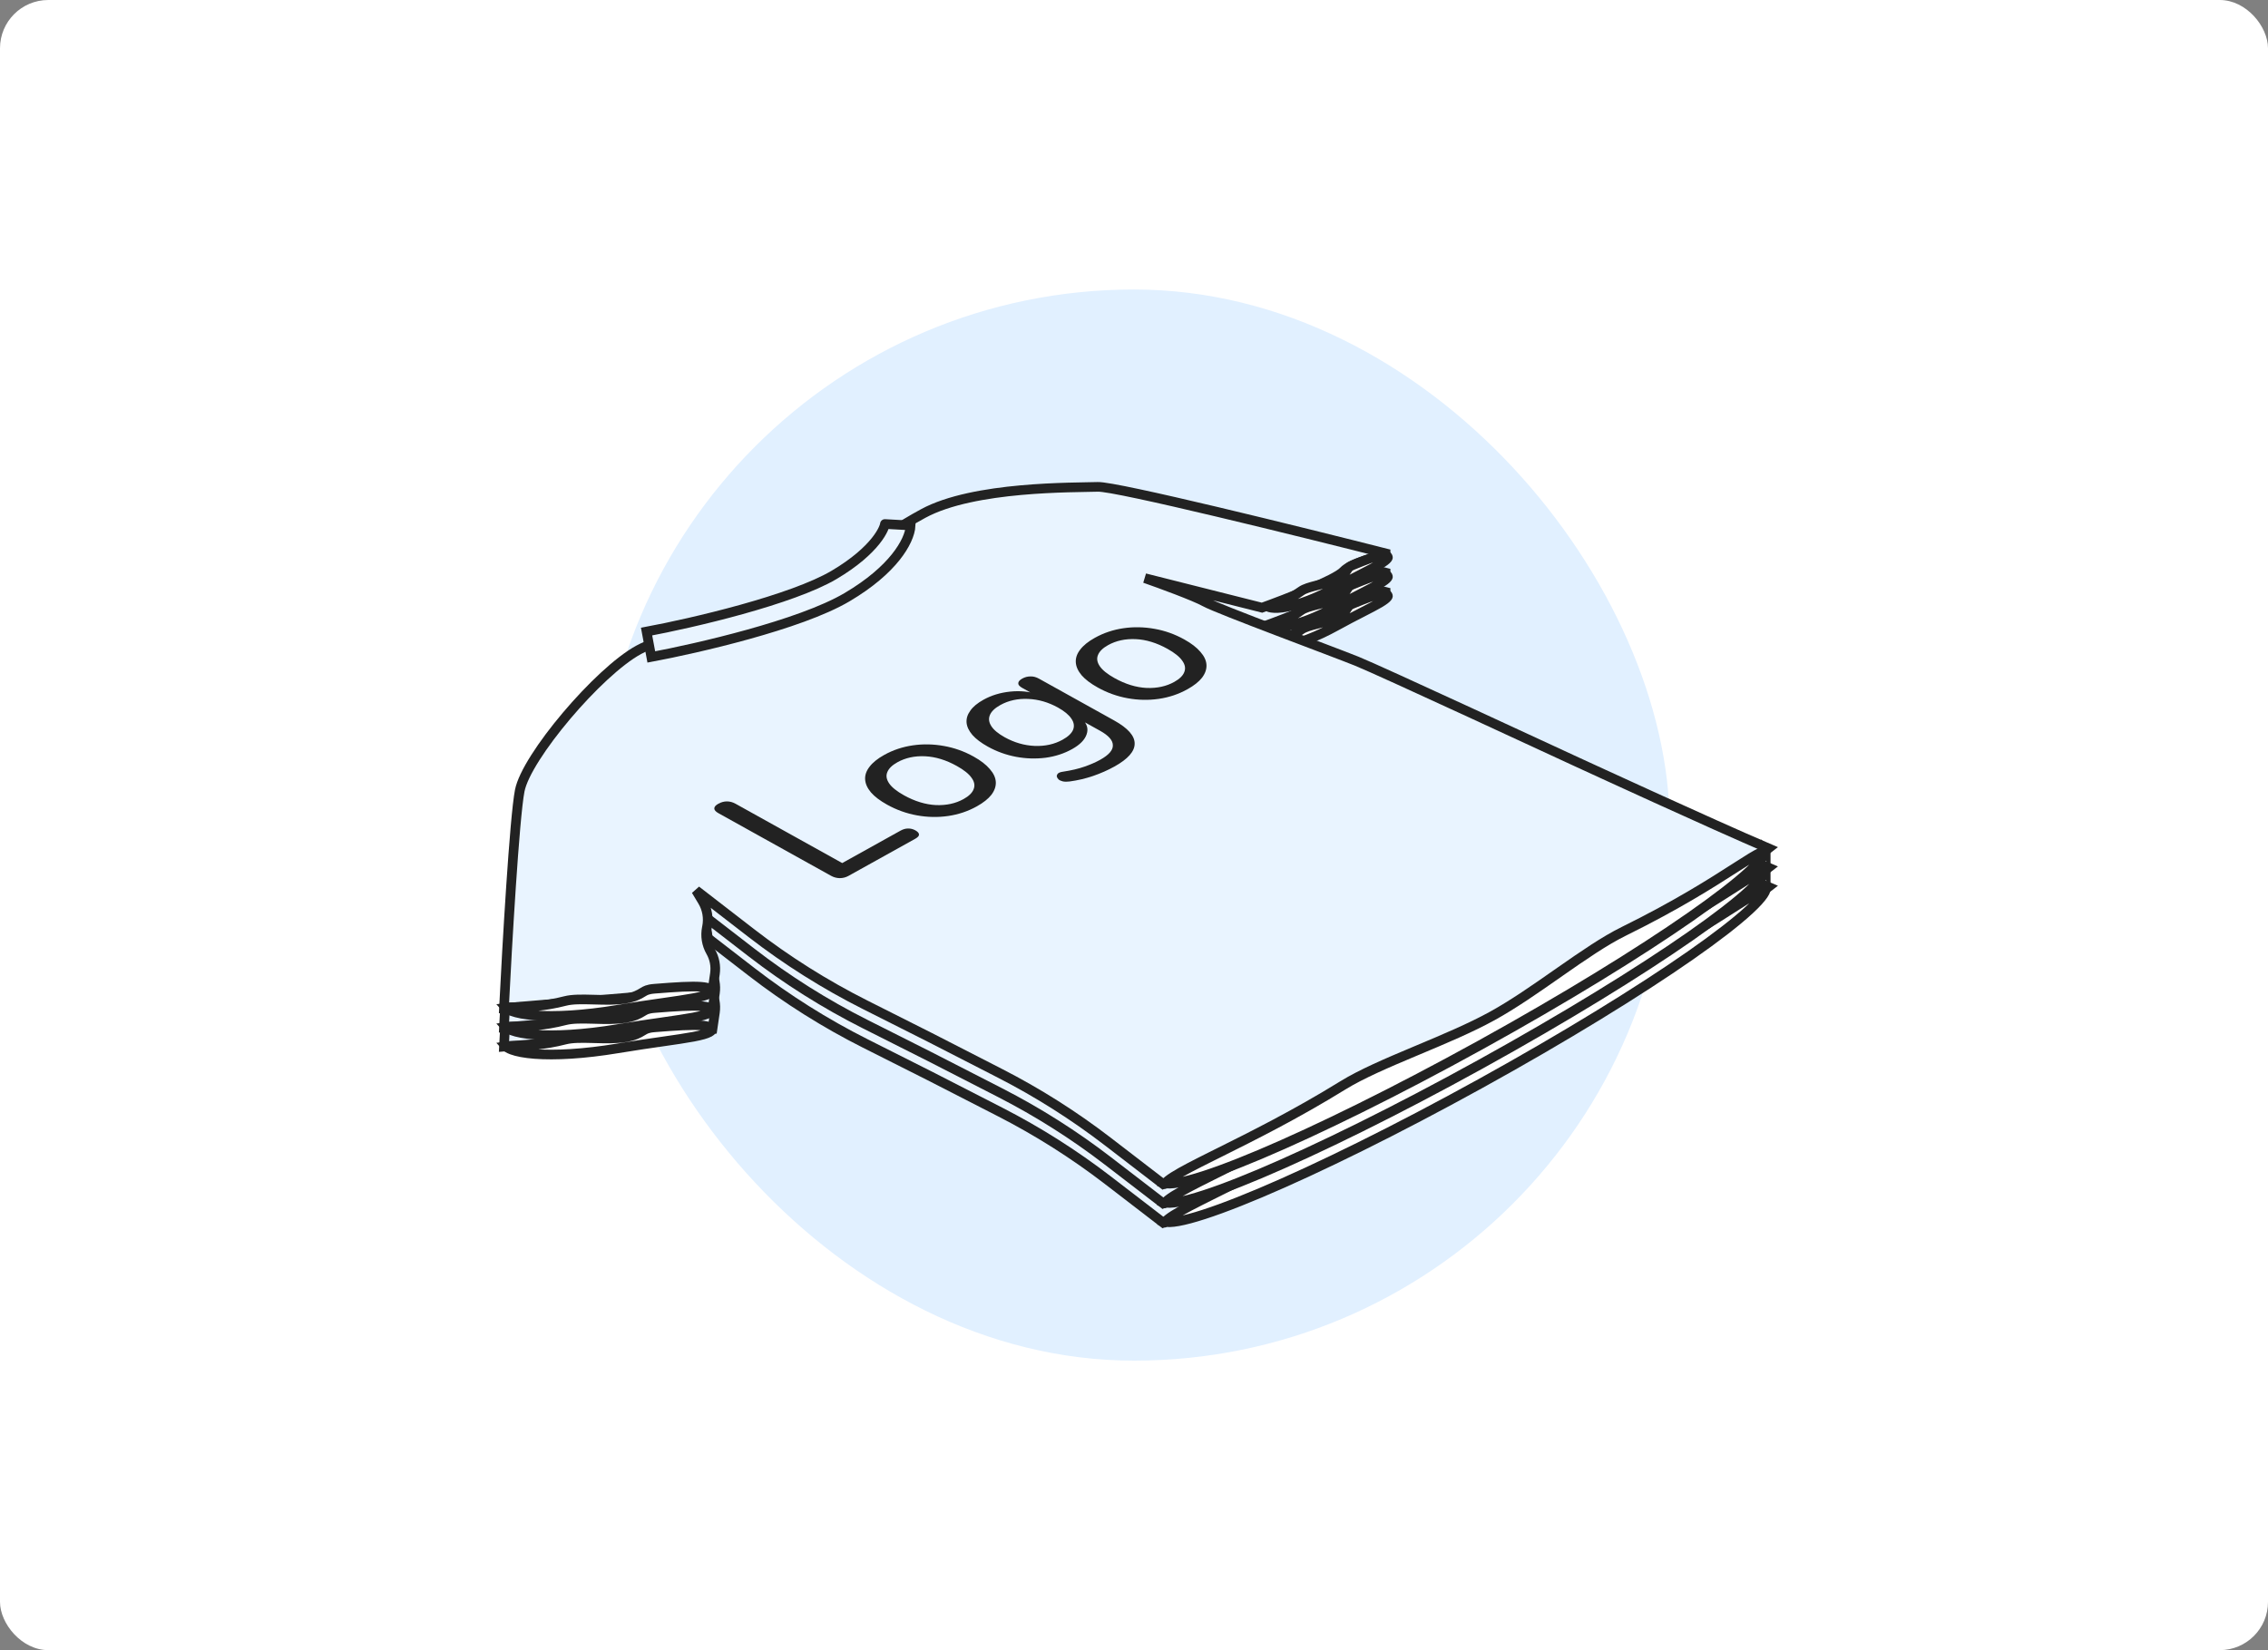 <svg width="235" height="171" viewBox="0 0 235 171" fill="none" xmlns="http://www.w3.org/2000/svg">
<rect x="0" y="0" width="235" height="171" fill="#808080" stroke="none"/>
<rect width="235" height="171" rx="5" fill="white"/>
<rect x="62" y="30" width="111" height="111" rx="55.5" fill="#E1F0FF"/>
<g clip-path="url(#clip0_931_5868)">
<path d="M163.41 82.967C164.714 83.564 177.27 89.355 183.243 91.913L174.905 98.352L154.463 110.556L120.516 126.703L114.782 122.294C111.286 119.607 107.552 117.243 103.628 115.232L96.322 111.488L89.631 108.119C85.482 106.03 81.543 103.549 77.868 100.708L72.128 96.272L72.791 97.376C73.277 98.183 73.443 99.143 73.256 100.066L73.24 100.146C73.069 100.992 73.212 101.872 73.642 102.621C74.039 103.312 74.192 104.117 74.077 104.907L73.822 106.645L52.22 108.459C52.537 102.118 53.306 88.736 53.852 85.936C54.534 82.435 61.987 73.62 66.188 71.335C70.388 69.051 85.809 66.381 87.864 63.903C89.918 61.425 90.406 60.071 95.657 57.215C100.909 54.36 111.346 54.536 113.75 54.453C115.673 54.387 134.682 59.082 143.946 61.437C142.706 61.658 140.018 62.322 139.193 63.206C138.367 64.09 133.229 66.086 130.764 66.973L118.623 63.914C120.247 64.482 123.768 65.769 124.859 66.374C126.222 67.129 138.142 71.533 140.583 72.519C143.024 73.505 161.779 82.221 163.41 82.967Z" fill="#E9F4FF" stroke="#222222"/>
<path fill-rule="evenodd" clip-rule="evenodd" d="M92.812 61.734C93.798 60.502 94.31 59.333 94.36 58.451L91.691 58.301C91.691 58.3 91.691 58.301 91.691 58.301C91.691 58.301 91.69 58.314 91.685 58.341C91.68 58.368 91.672 58.405 91.658 58.453C91.631 58.55 91.585 58.679 91.511 58.839C91.363 59.158 91.116 59.575 90.724 60.065C89.942 61.043 88.605 62.286 86.413 63.581C84.271 64.846 80.634 66.098 76.839 67.155C73.082 68.201 69.31 69.019 66.996 69.45L67.485 72.078C69.865 71.635 73.714 70.8 77.556 69.73C81.359 68.671 85.3 67.343 87.773 65.882C90.194 64.451 91.795 63.007 92.812 61.734Z" fill="#E9F4FF" stroke="#222222"/>
<path d="M120.727 126.618C120.825 126.646 120.982 126.665 121.213 126.658C121.696 126.644 122.388 126.521 123.284 126.282C125.069 125.806 127.555 124.897 130.572 123.623C136.6 121.076 144.687 117.096 153.401 112.286C162.114 107.475 169.791 102.752 175.158 99.008C177.843 97.133 179.937 95.514 181.291 94.257C181.971 93.626 182.443 93.106 182.712 92.705C182.848 92.504 182.915 92.357 182.941 92.26C182.952 92.222 182.954 92.199 182.954 92.188C182.954 92.188 182.954 92.188 182.954 92.188C182.896 92.184 182.756 92.204 182.479 92.325C181.935 92.564 181.141 93.067 179.959 93.826C179.912 93.856 179.864 93.887 179.816 93.918C177.474 95.421 173.83 97.761 168.234 100.519C166.272 101.486 164.039 103.025 161.699 104.66C161.573 104.748 161.446 104.836 161.32 104.924C159.112 106.468 156.825 108.066 154.648 109.268C152.389 110.515 149.643 111.668 146.988 112.782C146.836 112.846 146.684 112.91 146.532 112.973C143.719 114.155 141.055 115.294 139.138 116.477C134.243 119.498 129.715 121.753 126.346 123.431C126.067 123.569 125.797 123.704 125.534 123.835C123.809 124.697 122.468 125.381 121.604 125.93C121.167 126.208 120.893 126.426 120.751 126.59C120.742 126.6 120.734 126.609 120.727 126.618ZM182.954 92.182C182.954 92.18 182.953 92.179 182.953 92.179C182.953 92.179 182.953 92.18 182.954 92.182ZM120.674 126.695C120.67 126.703 120.67 126.707 120.67 126.706C120.671 126.706 120.673 126.702 120.674 126.695ZM120.642 126.583C120.641 126.582 120.64 126.582 120.64 126.582C120.64 126.582 120.64 126.582 120.642 126.583Z" fill="white" stroke="#222222"/>
<path d="M131.733 66.742C131.583 66.79 131.462 66.829 131.359 66.866C131.443 66.909 131.566 66.952 131.747 66.98C132.12 67.038 132.646 67.018 133.313 66.892C134.642 66.641 136.425 65.987 138.436 64.877C139.465 64.308 140.364 63.846 141.12 63.458L141.153 63.441C141.899 63.058 142.491 62.754 142.941 62.488C143.413 62.21 143.657 62.013 143.763 61.867C143.808 61.805 143.81 61.776 143.811 61.771L143.811 61.771C143.811 61.766 143.813 61.737 143.776 61.67C143.726 61.579 143.678 61.546 143.611 61.526C143.519 61.498 143.351 61.486 143.052 61.542C142.447 61.656 141.54 61.997 140.148 62.572C139.945 62.655 139.845 62.727 139.787 62.781C139.726 62.837 139.687 62.894 139.614 63.007C139.612 63.011 139.609 63.015 139.607 63.019C139.536 63.13 139.438 63.282 139.281 63.443C139.117 63.611 138.904 63.775 138.603 63.941C138.02 64.263 137.271 64.452 136.616 64.617C136.571 64.629 136.527 64.64 136.484 64.651C135.746 64.838 135.168 65.002 134.821 65.251C133.568 66.15 132.46 66.51 131.75 66.737L131.733 66.742ZM131.194 66.716C131.194 66.715 131.193 66.714 131.193 66.714L131.194 66.716Z" fill="white" stroke="#222222"/>
<path d="M53.454 108.369C52.942 108.379 52.612 108.387 52.403 108.42C52.483 108.511 52.657 108.644 53.029 108.783C53.569 108.985 54.372 109.141 55.422 109.221C57.515 109.379 60.48 109.227 64.019 108.638C65.808 108.34 67.352 108.118 68.654 107.932L68.722 107.922C69.997 107.739 71.027 107.591 71.834 107.439C72.67 107.281 73.204 107.129 73.509 106.962C73.656 106.882 73.71 106.819 73.729 106.788C73.74 106.77 73.752 106.744 73.741 106.677C73.727 106.593 73.695 106.53 73.564 106.46C73.4 106.374 73.111 106.298 72.62 106.26C71.644 106.186 70.111 106.275 67.803 106.461C67.431 106.491 67.198 106.546 67.03 106.606C66.863 106.667 66.74 106.739 66.574 106.841C66.204 107.067 65.778 107.325 64.767 107.493C63.803 107.653 62.673 107.621 61.628 107.591C61.563 107.589 61.498 107.588 61.434 107.586C60.297 107.554 59.296 107.541 58.568 107.729C56.326 108.309 54.588 108.347 53.454 108.369Z" fill="white" stroke="#222222"/>
<path d="M163.41 80.967C164.714 81.564 177.27 87.355 183.243 89.913L174.905 96.352L154.463 108.556L120.516 124.703L114.782 120.294C111.286 117.607 107.552 115.243 103.628 113.232L96.322 109.488L89.631 106.119C85.482 104.03 81.543 101.549 77.868 98.708L72.128 94.272L72.791 95.376C73.277 96.183 73.443 97.143 73.256 98.066L73.24 98.146C73.069 98.992 73.212 99.872 73.642 100.621C74.039 101.312 74.192 102.117 74.077 102.907L73.822 104.645L52.22 106.459C52.537 100.118 53.306 86.736 53.852 83.936C54.534 80.435 61.987 71.62 66.188 69.335C70.388 67.051 85.809 64.381 87.864 61.903C89.918 59.425 90.406 58.071 95.657 55.215C100.909 52.36 111.346 52.536 113.75 52.453C115.673 52.387 134.682 57.082 143.946 59.437C142.706 59.658 140.018 60.322 139.193 61.206C138.367 62.09 133.229 64.086 130.764 64.973L118.623 61.914C120.247 62.482 123.768 63.769 124.859 64.374C126.222 65.129 138.142 69.533 140.583 70.519C143.024 71.505 161.779 80.221 163.41 80.967Z" fill="#E9F4FF" stroke="#222222"/>
<path fill-rule="evenodd" clip-rule="evenodd" d="M92.812 59.734C93.798 58.502 94.31 57.333 94.36 56.451L91.691 56.301C91.691 56.3 91.691 56.301 91.691 56.301C91.691 56.301 91.69 56.314 91.685 56.341C91.68 56.368 91.672 56.405 91.658 56.453C91.631 56.55 91.585 56.679 91.511 56.839C91.363 57.158 91.116 57.575 90.724 58.065C89.942 59.043 88.605 60.286 86.413 61.581C84.271 62.846 80.634 64.098 76.839 65.155C73.082 66.201 69.31 67.019 66.996 67.45L67.485 70.078C69.865 69.635 73.714 68.8 77.556 67.73C81.359 66.671 85.3 65.343 87.773 63.882C90.194 62.451 91.795 61.007 92.812 59.734Z" fill="#E9F4FF" stroke="#222222"/>
<path d="M120.727 124.618C120.825 124.646 120.982 124.665 121.213 124.658C121.696 124.644 122.388 124.521 123.284 124.282C125.069 123.806 127.555 122.897 130.572 121.623C136.6 119.076 144.687 115.096 153.401 110.286C162.114 105.475 169.791 100.752 175.158 97.008C177.843 95.133 179.937 93.514 181.291 92.257C181.971 91.626 182.443 91.106 182.712 90.705C182.848 90.504 182.915 90.357 182.941 90.26C182.952 90.222 182.954 90.199 182.954 90.188C182.954 90.188 182.954 90.188 182.954 90.188C182.896 90.184 182.756 90.204 182.479 90.325C181.935 90.564 181.141 91.067 179.959 91.826C179.912 91.856 179.864 91.887 179.816 91.918C177.474 93.421 173.83 95.761 168.234 98.519C166.272 99.486 164.039 101.025 161.699 102.66C161.573 102.748 161.446 102.836 161.32 102.924C159.112 104.468 156.825 106.066 154.648 107.268C152.389 108.515 149.643 109.668 146.988 110.782C146.836 110.846 146.684 110.91 146.532 110.973C143.719 112.155 141.055 113.294 139.138 114.477C134.243 117.498 129.715 119.753 126.346 121.431C126.067 121.569 125.797 121.704 125.534 121.835C123.809 122.697 122.468 123.381 121.604 123.93C121.167 124.208 120.893 124.426 120.751 124.59C120.742 124.6 120.734 124.609 120.727 124.618ZM182.954 90.182C182.954 90.18 182.953 90.179 182.953 90.179C182.953 90.179 182.953 90.18 182.954 90.182ZM120.674 124.695C120.67 124.703 120.67 124.707 120.67 124.706C120.671 124.706 120.673 124.702 120.674 124.695ZM120.642 124.583C120.641 124.582 120.64 124.582 120.64 124.582C120.64 124.582 120.64 124.582 120.642 124.583Z" fill="white" stroke="#222222"/>
<path d="M131.733 64.742C131.583 64.79 131.462 64.829 131.359 64.866C131.443 64.909 131.566 64.952 131.747 64.98C132.12 65.038 132.646 65.018 133.313 64.892C134.642 64.641 136.425 63.987 138.436 62.877C139.465 62.309 140.364 61.846 141.12 61.458L141.153 61.441C141.899 61.058 142.491 60.754 142.941 60.488C143.413 60.21 143.657 60.013 143.763 59.867C143.808 59.805 143.81 59.776 143.811 59.771L143.811 59.771C143.811 59.766 143.813 59.737 143.776 59.67C143.726 59.579 143.678 59.546 143.611 59.526C143.519 59.498 143.351 59.486 143.052 59.542C142.447 59.656 141.54 59.997 140.148 60.572C139.945 60.655 139.845 60.727 139.787 60.781C139.726 60.837 139.687 60.894 139.614 61.007C139.612 61.011 139.609 61.015 139.607 61.019C139.536 61.13 139.438 61.282 139.281 61.443C139.117 61.611 138.904 61.775 138.603 61.941C138.02 62.263 137.271 62.452 136.616 62.617C136.571 62.629 136.527 62.64 136.484 62.651C135.746 62.838 135.168 63.002 134.821 63.251C133.568 64.15 132.46 64.51 131.75 64.737L131.733 64.742ZM131.194 64.716C131.194 64.715 131.193 64.714 131.193 64.714L131.194 64.716Z" fill="white" stroke="#222222"/>
<path d="M53.454 106.369C52.942 106.379 52.612 106.387 52.403 106.42C52.483 106.511 52.657 106.644 53.029 106.783C53.569 106.985 54.372 107.141 55.422 107.221C57.515 107.379 60.48 107.227 64.019 106.638C65.808 106.34 67.352 106.118 68.654 105.932L68.722 105.922C69.997 105.739 71.027 105.591 71.834 105.439C72.67 105.281 73.204 105.129 73.509 104.962C73.656 104.882 73.71 104.819 73.729 104.788C73.74 104.77 73.752 104.744 73.741 104.677C73.727 104.593 73.695 104.53 73.564 104.46C73.4 104.374 73.111 104.298 72.62 104.26C71.644 104.186 70.111 104.275 67.803 104.461C67.431 104.491 67.198 104.546 67.03 104.606C66.863 104.667 66.74 104.739 66.574 104.841C66.204 105.067 65.778 105.325 64.767 105.493C63.803 105.653 62.673 105.621 61.628 105.591C61.563 105.589 61.498 105.588 61.434 105.586C60.297 105.554 59.296 105.541 58.568 105.729C56.326 106.309 54.588 106.347 53.454 106.369Z" fill="white" stroke="#222222"/>
<path d="M163.41 78.967C164.714 79.564 177.27 85.355 183.243 87.913L174.905 94.352L154.463 106.556L120.516 122.703L114.782 118.294C111.286 115.607 107.552 113.243 103.628 111.232L96.322 107.488L89.631 104.119C85.482 102.03 81.543 99.549 77.868 96.708L72.128 92.272L72.791 93.376C73.277 94.183 73.443 95.143 73.256 96.066L73.24 96.146C73.069 96.992 73.212 97.872 73.642 98.621C74.039 99.312 74.192 100.117 74.077 100.907L73.822 102.645L52.22 104.459C52.537 98.118 53.306 84.736 53.852 81.936C54.534 78.435 61.987 69.62 66.188 67.335C70.388 65.051 85.809 62.381 87.864 59.903C89.918 57.425 90.406 56.071 95.657 53.215C100.909 50.36 111.346 50.536 113.75 50.453C115.673 50.387 134.682 55.082 143.946 57.437C142.706 57.658 140.018 58.322 139.193 59.206C138.367 60.09 133.229 62.086 130.764 62.973L118.623 59.914C120.247 60.482 123.768 61.769 124.859 62.374C126.222 63.129 138.142 67.533 140.583 68.519C143.024 69.505 161.779 78.221 163.41 78.967Z" fill="#E9F4FF" stroke="#222222"/>
<path d="M87.913 90.768C87.634 90.923 87.331 91 87.001 91C86.685 90.993 86.387 90.912 86.109 90.757L74.448 84.273C74.157 84.111 74.012 83.946 74.012 83.777C74.012 83.608 74.151 83.446 74.43 83.291C74.721 83.129 75.018 83.048 75.322 83.048C75.626 83.048 75.923 83.129 76.215 83.291L87.267 89.437L93.306 86.079C93.572 85.931 93.832 85.857 94.085 85.857C94.351 85.85 94.604 85.913 94.844 86.047C95.098 86.188 95.224 86.336 95.224 86.491C95.224 86.632 95.091 86.776 94.826 86.924L87.913 90.768Z" fill="#222222"/>
<path d="M101.206 83.566C100.294 84.073 99.307 84.404 98.243 84.559C97.18 84.713 96.104 84.692 95.015 84.495C93.926 84.298 92.894 83.928 91.919 83.386C91.185 82.978 90.628 82.556 90.248 82.119C89.868 81.669 89.666 81.218 89.641 80.767C89.615 80.317 89.767 79.88 90.096 79.458C90.425 79.022 90.932 78.613 91.615 78.233C92.527 77.726 93.515 77.395 94.578 77.24C95.641 77.085 96.718 77.107 97.806 77.304C98.883 77.494 99.908 77.86 100.883 78.402C101.617 78.81 102.174 79.24 102.554 79.69C102.947 80.134 103.156 80.581 103.181 81.031C103.206 81.482 103.054 81.926 102.725 82.362C102.396 82.784 101.889 83.186 101.206 83.566ZM99.838 82.806C100.396 82.496 100.744 82.154 100.883 81.781C101.035 81.401 100.965 81.01 100.674 80.609C100.396 80.201 99.883 79.789 99.136 79.374C98.022 78.754 96.927 78.42 95.85 78.37C94.774 78.321 93.818 78.529 92.983 78.993C92.438 79.296 92.09 79.638 91.938 80.018C91.786 80.384 91.85 80.771 92.128 81.179C92.407 81.588 92.919 81.999 93.666 82.415C94.781 83.034 95.882 83.372 96.971 83.429C98.06 83.471 99.016 83.263 99.838 82.806Z" fill="#222222"/>
<path d="M115.479 79.431C114.795 79.811 114.054 80.138 113.257 80.413C112.472 80.68 111.662 80.871 110.826 80.983C110.56 81.018 110.326 81.015 110.123 80.973C109.946 80.93 109.8 80.864 109.686 80.772C109.585 80.673 109.522 80.568 109.497 80.455C109.497 80.343 109.541 80.24 109.63 80.149C109.743 80.057 109.914 79.998 110.142 79.969C111.016 79.836 111.763 79.66 112.383 79.441C113.004 79.223 113.542 78.987 113.997 78.734C114.896 78.234 115.333 77.731 115.308 77.224C115.308 76.717 114.865 76.217 113.978 75.724L111.927 74.584L112.098 74.489C112.63 74.981 112.795 75.516 112.592 76.094C112.402 76.664 111.902 77.174 111.092 77.625C110.256 78.09 109.338 78.389 108.338 78.523C107.325 78.649 106.306 78.618 105.281 78.428C104.242 78.231 103.268 77.879 102.356 77.372C101.66 76.984 101.128 76.583 100.761 76.168C100.394 75.738 100.191 75.316 100.153 74.9C100.115 74.471 100.242 74.056 100.533 73.654C100.811 73.246 101.267 72.866 101.9 72.514C102.723 72.056 103.647 71.775 104.673 71.669C105.698 71.563 106.654 71.659 107.541 71.954L107.598 72.218L105.926 71.289C105.635 71.127 105.496 70.965 105.509 70.803C105.509 70.634 105.648 70.472 105.926 70.317C106.192 70.169 106.477 70.096 106.781 70.096C107.072 70.088 107.363 70.166 107.654 70.328L115.441 74.658C116.871 75.453 117.58 76.256 117.568 77.065C117.568 77.868 116.871 78.656 115.479 79.431ZM110.104 76.653C110.674 76.337 111.035 75.995 111.187 75.629C111.339 75.249 111.282 74.865 111.016 74.478C110.75 74.077 110.288 73.693 109.63 73.327C108.629 72.771 107.598 72.472 106.534 72.429C105.458 72.38 104.496 72.591 103.647 73.063C103.078 73.38 102.717 73.728 102.565 74.109C102.413 74.475 102.464 74.855 102.717 75.249C102.97 75.643 103.432 76.027 104.103 76.4C105.091 76.949 106.123 77.248 107.199 77.298C108.287 77.34 109.256 77.125 110.104 76.653Z" fill="#222222"/>
<path d="M123.034 71.428C122.122 71.935 121.135 72.266 120.071 72.421C119.008 72.575 117.932 72.554 116.843 72.357C115.754 72.16 114.722 71.79 113.748 71.248C113.013 70.84 112.456 70.418 112.076 69.981C111.697 69.531 111.494 69.08 111.469 68.629C111.443 68.179 111.595 67.742 111.924 67.32C112.254 66.883 112.76 66.475 113.444 66.095C114.355 65.588 115.343 65.257 116.406 65.102C117.47 64.947 118.546 64.969 119.635 65.166C120.711 65.356 121.736 65.722 122.711 66.264C123.445 66.672 124.002 67.102 124.382 67.552C124.775 67.996 124.984 68.443 125.009 68.893C125.034 69.344 124.882 69.787 124.553 70.224C124.224 70.646 123.718 71.048 123.034 71.428ZM121.667 70.668C122.224 70.358 122.572 70.016 122.711 69.643C122.863 69.263 122.793 68.872 122.502 68.471C122.224 68.063 121.711 67.651 120.964 67.235C119.85 66.616 118.755 66.281 117.679 66.232C116.602 66.183 115.647 66.391 114.811 66.855C114.267 67.158 113.918 67.499 113.767 67.88C113.615 68.246 113.678 68.633 113.956 69.041C114.235 69.45 114.748 69.861 115.495 70.277C116.609 70.896 117.71 71.234 118.799 71.29C119.888 71.333 120.844 71.125 121.667 70.668Z" fill="#222222"/>
<path fill-rule="evenodd" clip-rule="evenodd" d="M92.812 57.734C93.798 56.502 94.31 55.333 94.36 54.451L91.691 54.301C91.691 54.3 91.691 54.301 91.691 54.301C91.691 54.301 91.69 54.314 91.685 54.341C91.68 54.368 91.672 54.405 91.658 54.453C91.631 54.55 91.585 54.679 91.511 54.839C91.363 55.158 91.116 55.575 90.724 56.065C89.942 57.043 88.605 58.286 86.413 59.581C84.271 60.846 80.634 62.098 76.839 63.155C73.082 64.201 69.31 65.019 66.996 65.45L67.485 68.078C69.865 67.635 73.714 66.8 77.556 65.73C81.359 64.671 85.3 63.343 87.773 61.882C90.194 60.451 91.795 59.007 92.812 57.734Z" fill="#E9F4FF" stroke="#222222"/>
<path d="M120.727 122.618C120.825 122.646 120.982 122.665 121.213 122.658C121.696 122.644 122.388 122.521 123.284 122.282C125.069 121.806 127.555 120.897 130.572 119.623C136.6 117.076 144.687 113.096 153.401 108.286C162.114 103.475 169.791 98.752 175.158 95.008C177.843 93.133 179.937 91.514 181.291 90.257C181.971 89.626 182.443 89.106 182.712 88.705C182.848 88.504 182.915 88.357 182.941 88.26C182.952 88.222 182.954 88.199 182.954 88.188C182.954 88.188 182.954 88.188 182.954 88.188C182.896 88.184 182.756 88.204 182.479 88.325C181.935 88.564 181.141 89.067 179.959 89.826C179.912 89.856 179.864 89.887 179.816 89.918C177.474 91.421 173.83 93.761 168.234 96.519C166.272 97.486 164.039 99.025 161.699 100.66C161.573 100.748 161.446 100.836 161.32 100.924C159.112 102.468 156.825 104.066 154.648 105.268C152.389 106.515 149.643 107.668 146.988 108.782C146.836 108.846 146.684 108.91 146.532 108.973C143.719 110.155 141.055 111.294 139.138 112.477C134.243 115.498 129.715 117.753 126.346 119.431C126.067 119.569 125.797 119.704 125.534 119.835C123.809 120.697 122.468 121.381 121.604 121.93C121.167 122.208 120.893 122.426 120.751 122.59C120.742 122.6 120.734 122.609 120.727 122.618ZM182.954 88.182C182.954 88.18 182.953 88.179 182.953 88.179C182.953 88.179 182.953 88.18 182.954 88.182ZM120.674 122.695C120.67 122.703 120.67 122.707 120.67 122.706C120.671 122.706 120.673 122.702 120.674 122.695ZM120.642 122.583C120.641 122.582 120.64 122.582 120.64 122.582C120.64 122.582 120.64 122.582 120.642 122.583Z" fill="white" stroke="#222222"/>
<path d="M131.733 62.742C131.583 62.79 131.462 62.829 131.359 62.866C131.443 62.91 131.566 62.952 131.747 62.98C132.12 63.038 132.646 63.018 133.313 62.892C134.642 62.641 136.425 61.987 138.436 60.877C139.465 60.309 140.364 59.846 141.12 59.458L141.153 59.441C141.899 59.058 142.491 58.754 142.941 58.488C143.413 58.21 143.657 58.013 143.763 57.867C143.808 57.805 143.81 57.776 143.811 57.771L143.811 57.771C143.811 57.766 143.813 57.737 143.776 57.67C143.726 57.579 143.678 57.546 143.611 57.526C143.519 57.498 143.351 57.486 143.052 57.542C142.447 57.656 141.54 57.997 140.148 58.572C139.945 58.655 139.845 58.727 139.787 58.781C139.726 58.837 139.687 58.894 139.614 59.007C139.612 59.011 139.609 59.015 139.607 59.019C139.536 59.13 139.438 59.282 139.281 59.443C139.117 59.611 138.904 59.775 138.603 59.941C138.02 60.263 137.271 60.452 136.616 60.617C136.571 60.629 136.527 60.64 136.484 60.651C135.746 60.838 135.168 61.002 134.821 61.251C133.568 62.15 132.46 62.51 131.75 62.737L131.733 62.742ZM131.194 62.716C131.194 62.715 131.193 62.714 131.193 62.714L131.194 62.716Z" fill="white" stroke="#222222"/>
<path d="M53.454 104.369C52.942 104.379 52.612 104.387 52.403 104.42C52.483 104.511 52.657 104.644 53.029 104.783C53.569 104.985 54.372 105.141 55.422 105.221C57.515 105.379 60.48 105.227 64.019 104.638C65.808 104.34 67.352 104.118 68.654 103.932L68.722 103.922C69.997 103.739 71.027 103.591 71.834 103.439C72.67 103.281 73.204 103.129 73.509 102.962C73.656 102.882 73.71 102.819 73.729 102.788C73.74 102.77 73.752 102.744 73.741 102.677C73.727 102.593 73.695 102.53 73.564 102.46C73.4 102.374 73.111 102.298 72.62 102.26C71.644 102.186 70.111 102.275 67.803 102.461C67.431 102.491 67.198 102.546 67.03 102.606C66.863 102.667 66.74 102.739 66.574 102.841C66.204 103.067 65.778 103.325 64.767 103.493C63.803 103.653 62.673 103.621 61.628 103.591C61.563 103.589 61.498 103.588 61.434 103.586C60.297 103.554 59.296 103.541 58.568 103.729C56.326 104.309 54.588 104.347 53.454 104.369Z" fill="white" stroke="#222222"/>
</g>
<defs>
<clipPath id="clip0_931_5868">
<rect width="136" height="136" fill="white" transform="translate(50 18)"/>
</clipPath>
</defs>
</svg>
